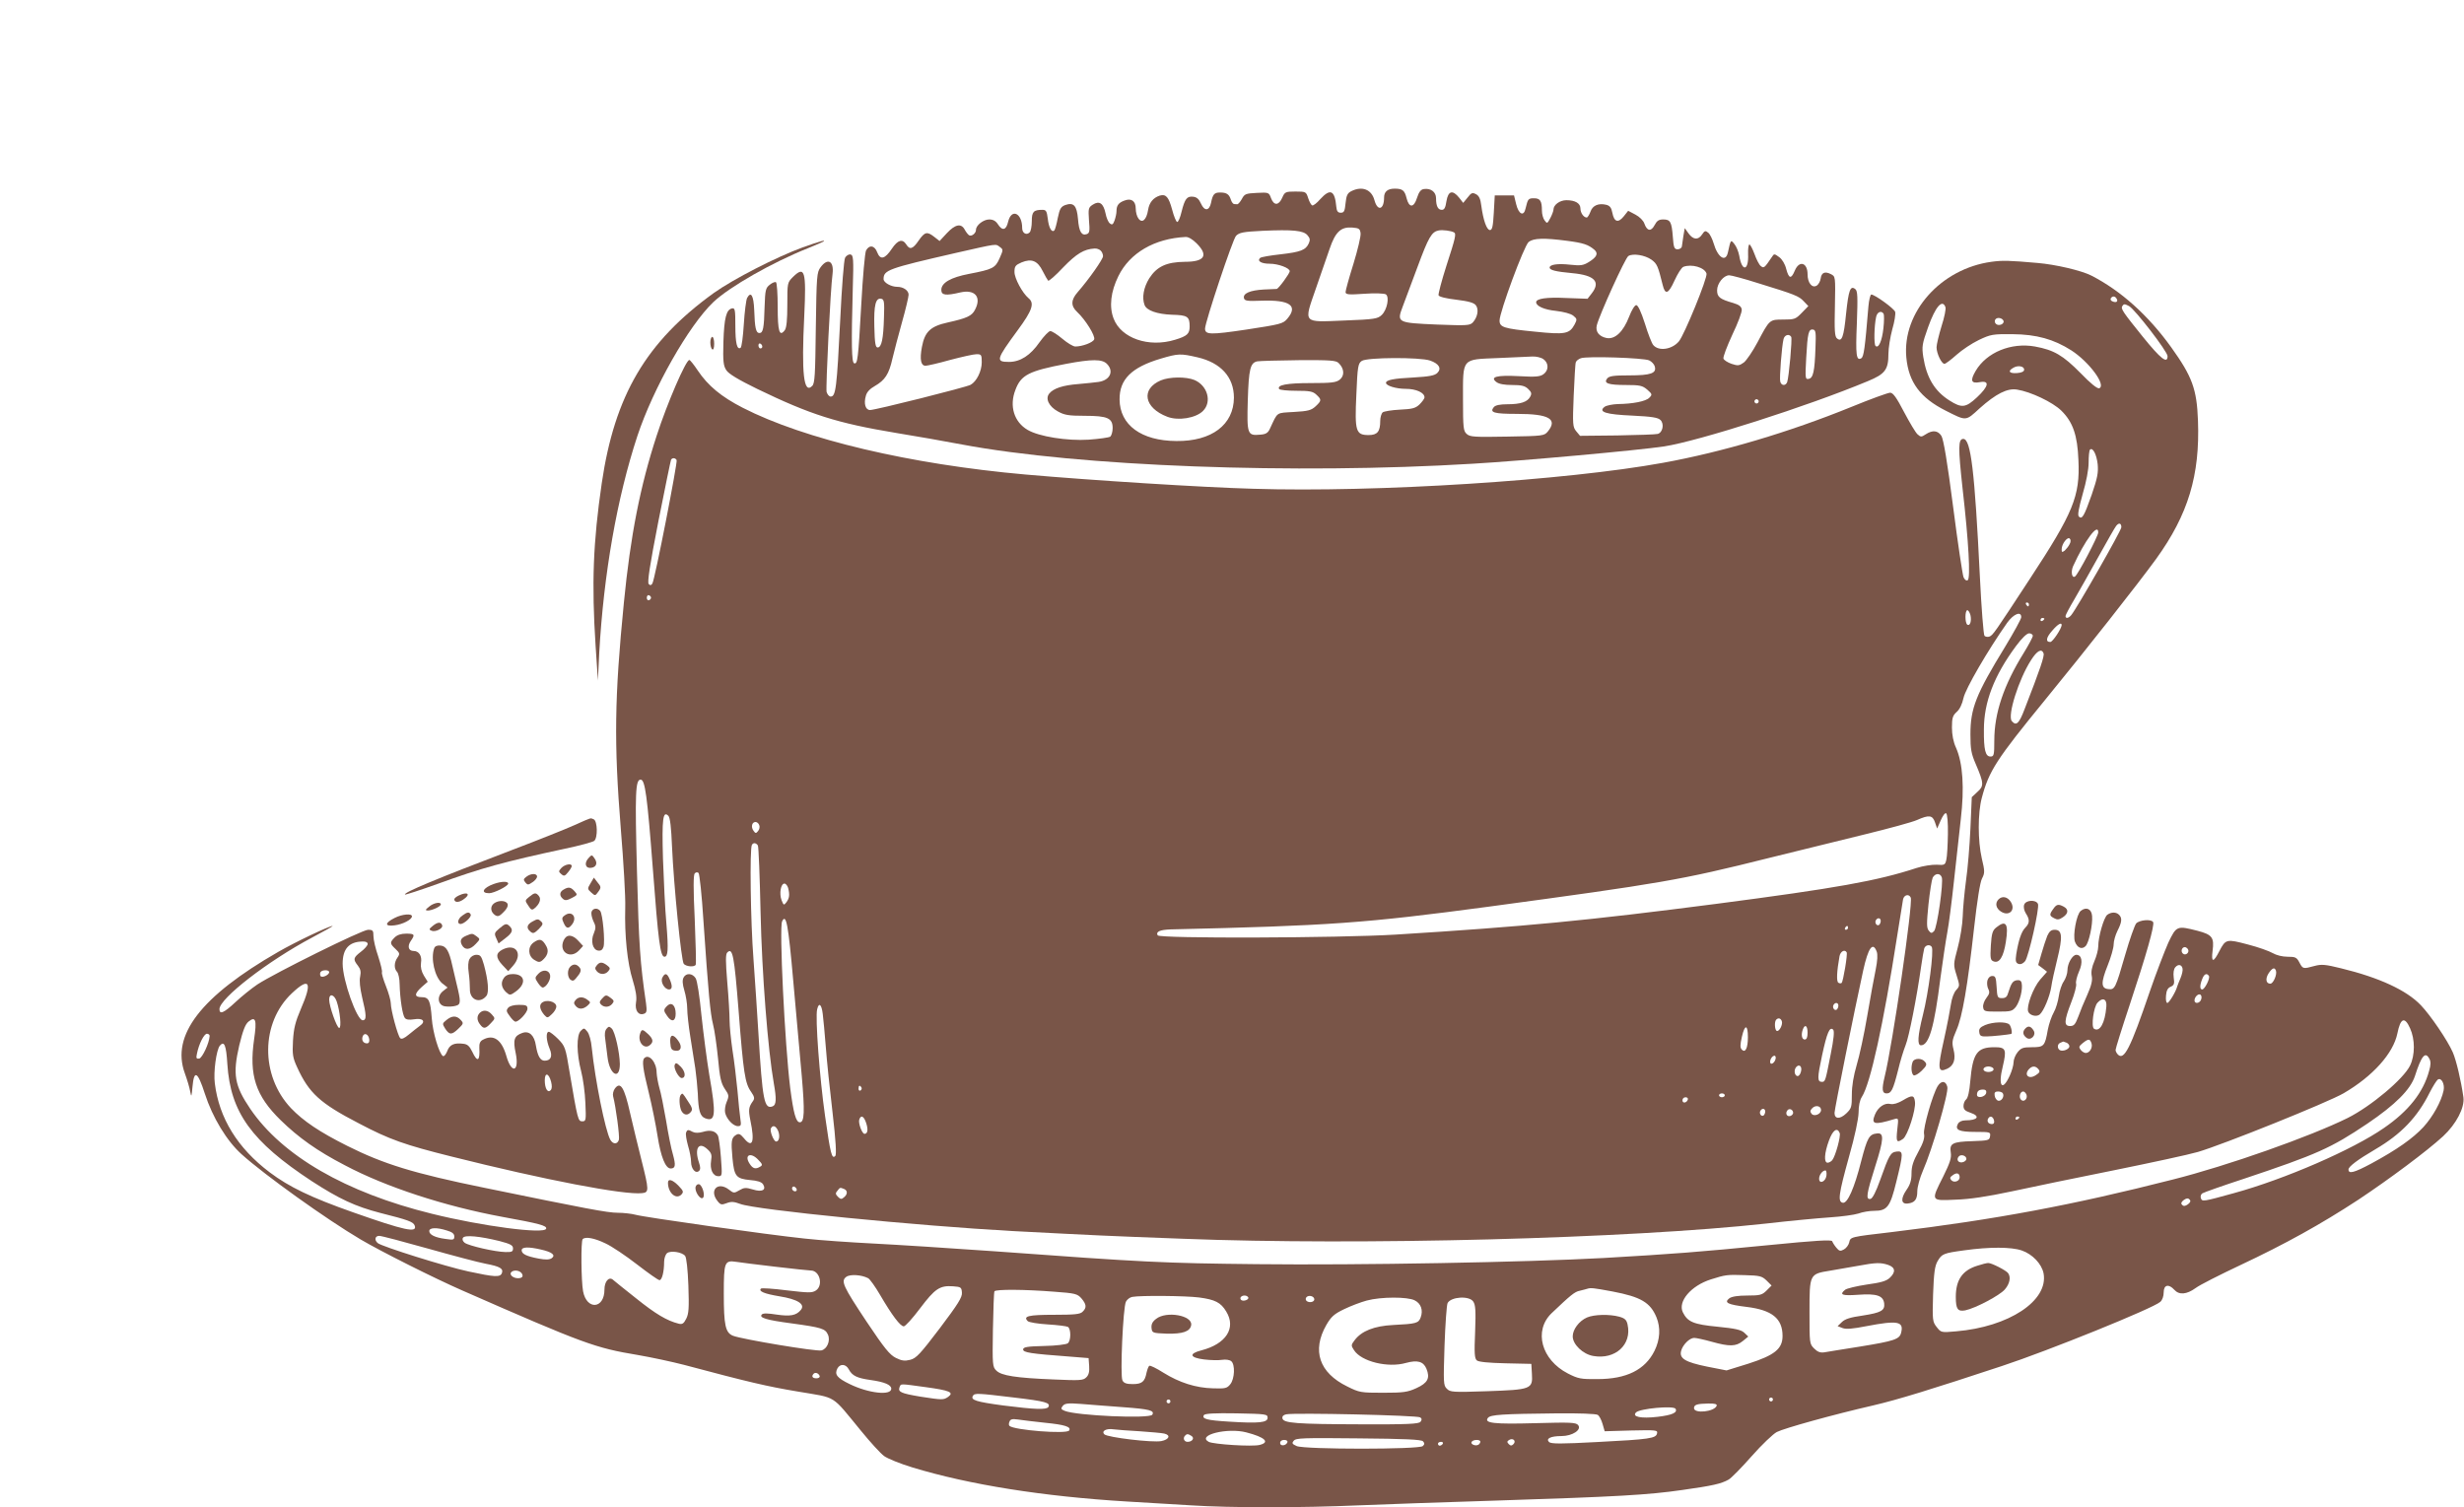<?xml version="1.0" standalone="no"?>
<!DOCTYPE svg PUBLIC "-//W3C//DTD SVG 20010904//EN"
 "http://www.w3.org/TR/2001/REC-SVG-20010904/DTD/svg10.dtd">
<svg version="1.0" xmlns="http://www.w3.org/2000/svg"
 width="1280pt" height="783pt" viewBox="0 0 1280 783"
 preserveAspectRatio="xMidYMid meet">
<g transform="translate(0,783) scale(0.1,-0.1)"
fill="#795548" stroke="none">
<path d="M7020 6837 c-20 -10 -26 -22 -30 -62 -4 -42 -8 -50 -25 -50 -15 0
-21 8 -23 30 -8 87 -31 98 -84 40 -17 -20 -36 -34 -41 -32 -5 1 -15 18 -21 37
-11 34 -12 35 -66 35 -52 0 -56 -2 -69 -32 -18 -41 -43 -42 -58 -3 -11 31 -13
31 -74 28 -57 -3 -64 -5 -78 -32 -9 -16 -20 -28 -24 -27 -4 0 -11 1 -16 1 -5
0 -13 10 -17 23 -9 28 -22 37 -56 37 -30 0 -38 -9 -47 -54 -9 -42 -34 -44 -52
-4 -10 23 -22 34 -40 36 -33 4 -44 -10 -61 -78 -7 -30 -17 -54 -23 -53 -5 1
-17 29 -26 64 -18 66 -32 82 -64 73 -34 -11 -55 -36 -61 -75 -8 -51 -31 -71
-50 -44 -8 10 -14 33 -14 51 0 40 -23 56 -59 42 -30 -11 -41 -25 -41 -55 0
-12 -5 -34 -10 -48 -8 -22 -13 -25 -25 -15 -8 6 -18 30 -22 52 -11 52 -32 67
-66 45 -23 -15 -24 -20 -20 -81 5 -56 3 -67 -11 -72 -27 -10 -41 12 -46 78 -6
70 -22 88 -66 73 -23 -9 -29 -19 -39 -67 -6 -32 -14 -61 -18 -65 -14 -13 -29
15 -34 61 -5 40 -9 46 -28 46 -46 0 -55 -10 -55 -59 0 -26 -5 -52 -11 -58 -17
-17 -39 -4 -39 22 0 79 -56 104 -73 33 -10 -44 -30 -49 -53 -13 -11 17 -25 25
-45 25 -30 0 -69 -30 -69 -54 0 -18 -23 -36 -36 -28 -6 4 -16 17 -23 30 -18
33 -49 27 -92 -19 l-38 -41 -27 21 c-38 30 -50 27 -82 -19 -30 -44 -46 -49
-64 -20 -20 31 -44 24 -75 -22 -36 -54 -60 -60 -76 -19 -13 36 -41 41 -58 10
-6 -12 -17 -135 -25 -283 -16 -285 -19 -309 -37 -303 -13 4 -15 99 -7 387 5
158 3 175 -12 178 -9 2 -22 -6 -28 -17 -6 -12 -17 -150 -25 -319 -18 -359 -23
-402 -50 -402 -8 0 -17 11 -21 24 -5 22 20 536 31 614 8 66 -25 84 -62 34 -20
-27 -21 -43 -25 -315 -3 -245 -5 -289 -19 -302 -44 -44 -56 64 -41 365 11 232
3 262 -59 201 -29 -29 -29 -31 -29 -143 0 -80 -4 -120 -13 -133 -28 -37 -37
-7 -37 120 0 68 -4 126 -9 129 -5 3 -20 -3 -32 -13 -22 -17 -24 -28 -27 -113
-3 -114 -8 -138 -27 -138 -18 0 -24 26 -27 119 -3 76 -17 100 -37 63 -5 -10
-13 -71 -17 -136 -4 -64 -11 -119 -17 -123 -18 -11 -27 23 -27 115 0 83 -2 93
-17 90 -30 -6 -41 -49 -45 -173 -3 -103 0 -125 15 -148 12 -19 62 -49 160 -97
277 -134 415 -178 722 -229 99 -16 253 -43 342 -60 607 -114 1727 -156 2653
-100 259 15 862 70 995 90 180 28 744 208 1058 339 90 37 107 60 107 142 0 29
9 86 20 127 12 40 18 81 15 91 -5 17 -106 90 -124 90 -5 0 -12 -28 -15 -62
-18 -219 -24 -261 -37 -269 -26 -15 -30 16 -23 181 5 140 4 168 -8 178 -26 21
-35 -5 -48 -128 -12 -121 -22 -149 -47 -128 -12 9 -14 41 -11 167 3 155 3 155
-21 167 -31 16 -49 8 -53 -23 -2 -14 -11 -31 -21 -37 -24 -14 -47 15 -47 59 0
61 -43 74 -66 20 -19 -46 -31 -44 -45 8 -6 25 -21 50 -36 61 -26 19 -27 19
-39 0 -38 -56 -41 -59 -57 -46 -9 7 -23 35 -33 63 -10 27 -22 49 -26 49 -5 0
-8 -23 -7 -50 4 -88 -32 -94 -46 -8 -4 21 -15 48 -25 60 -19 24 -19 25 -34
-44 -12 -53 -53 -25 -74 48 -7 23 -19 48 -28 55 -14 12 -19 11 -32 -9 -20 -30
-46 -28 -70 5 l-20 28 -7 -40 c-3 -22 -7 -47 -8 -55 -1 -8 -11 -15 -22 -15
-17 0 -21 8 -25 65 -6 78 -13 90 -50 90 -23 0 -33 -7 -45 -30 -18 -34 -39 -31
-53 9 -5 15 -25 35 -46 46 l-38 20 -23 -29 c-29 -36 -50 -29 -59 18 -5 27 -13
37 -31 42 -41 10 -72 -3 -83 -36 -6 -16 -15 -30 -19 -30 -16 0 -33 24 -33 47
0 27 -27 43 -73 43 -34 0 -67 -24 -67 -49 0 -6 -7 -26 -16 -43 -16 -30 -17
-31 -30 -13 -8 10 -14 33 -14 51 0 50 -9 64 -41 64 -30 0 -32 -3 -44 -53 -9
-43 -36 -31 -49 23 l-11 45 -50 0 -50 0 -5 -90 c-4 -71 -8 -90 -20 -90 -17 0
-35 52 -45 127 -4 35 -12 51 -27 59 -19 10 -25 8 -44 -17 l-23 -28 -21 27
c-34 42 -57 36 -66 -18 -5 -34 -11 -45 -24 -45 -20 0 -30 19 -30 60 0 33 -27
53 -63 48 -16 -2 -26 -15 -36 -46 -16 -52 -41 -53 -54 -2 -10 41 -21 50 -62
50 -37 0 -55 -16 -55 -46 0 -64 -34 -73 -50 -14 -15 56 -64 75 -120 47z m48
-219 c2 -15 -15 -86 -37 -158 -23 -73 -41 -139 -41 -147 0 -13 14 -15 98 -9
54 4 103 2 111 -3 20 -13 7 -80 -21 -107 -21 -20 -36 -23 -195 -29 -219 -9
-211 -18 -147 167 25 73 57 166 71 205 30 89 59 115 117 111 36 -3 41 -6 44
-30z m-276 -10 c13 -15 15 -24 7 -42 -16 -35 -42 -45 -146 -57 -54 -6 -102
-14 -107 -19 -17 -16 6 -30 50 -30 44 0 104 -22 104 -39 0 -11 -58 -91 -68
-92 -4 0 -34 -2 -68 -3 -70 -4 -107 -20 -102 -44 3 -15 16 -17 92 -14 147 5
191 -26 133 -94 -22 -26 -36 -29 -212 -56 -188 -28 -215 -27 -215 5 0 33 144
465 161 482 17 17 37 21 137 26 157 7 213 2 234 -23z m761 15 c13 -7 8 -28
-39 -173 -25 -78 -43 -147 -41 -154 3 -8 41 -17 93 -23 65 -8 91 -16 101 -29
16 -22 9 -60 -15 -88 -16 -17 -28 -18 -187 -12 -207 9 -210 10 -178 94 12 31
46 124 77 206 57 154 73 182 110 189 21 4 64 -2 79 -10z m-1337 -57 c63 -63
42 -96 -60 -96 -96 -1 -146 -24 -186 -86 -29 -47 -39 -100 -24 -139 11 -28 65
-47 142 -50 81 -2 92 -9 92 -61 0 -38 -13 -50 -76 -69 -137 -42 -280 8 -319
110 -24 62 -15 140 25 221 59 120 187 195 349 203 14 1 36 -12 57 -33z m1925
13 c85 -11 110 -20 141 -46 22 -19 14 -38 -28 -64 -29 -18 -43 -20 -98 -14
-63 7 -106 1 -106 -15 0 -13 31 -21 118 -29 117 -11 148 -45 100 -106 l-21
-27 -111 4 c-102 5 -156 -3 -156 -22 0 -20 42 -39 103 -45 41 -5 76 -14 90
-25 20 -16 20 -20 7 -45 -27 -50 -49 -54 -205 -38 -164 16 -185 23 -185 58 0
44 127 388 151 408 25 20 79 22 200 6z m-2947 -32 c18 -13 18 -15 -1 -58 -23
-52 -36 -58 -160 -82 -94 -18 -143 -46 -143 -83 0 -28 23 -31 99 -13 76 17
111 -24 76 -90 -16 -32 -42 -44 -141 -66 -91 -20 -120 -48 -135 -128 -12 -65
-5 -97 19 -97 9 0 67 13 127 30 61 16 122 30 138 30 25 0 27 -3 27 -42 0 -46
-27 -100 -58 -117 -24 -13 -494 -131 -522 -131 -24 0 -34 33 -22 74 5 20 22
37 47 51 52 30 73 61 91 142 9 37 31 123 50 190 19 67 34 131 34 142 0 22 -27
41 -59 41 -32 0 -71 22 -71 40 0 47 22 55 375 136 221 50 206 48 229 31z m524
-19 c7 -7 12 -19 12 -29 0 -15 -71 -117 -132 -187 -35 -40 -36 -71 -3 -102 44
-41 96 -125 89 -143 -6 -16 -61 -37 -98 -37 -11 0 -41 18 -67 40 -26 22 -54
40 -63 40 -8 0 -33 -26 -56 -58 -47 -68 -100 -102 -158 -102 -71 0 -68 11 45
165 76 103 88 140 56 166 -32 27 -73 103 -73 136 0 30 5 36 37 50 52 21 83 9
110 -46 12 -24 25 -46 28 -49 3 -4 39 27 78 69 69 71 108 95 163 98 11 1 25
-4 32 -11z m2861 -47 c29 -21 34 -33 58 -130 13 -55 30 -49 62 22 16 35 36 67
46 71 43 16 110 -3 120 -35 7 -20 -116 -321 -144 -353 -36 -42 -105 -52 -133
-18 -7 8 -27 58 -43 111 -20 62 -36 96 -45 96 -8 0 -24 -26 -37 -60 -30 -78
-73 -119 -117 -111 -39 8 -59 33 -51 66 13 53 148 351 164 360 24 15 86 5 120
-19z m554 -122 c192 -59 212 -67 237 -94 l24 -25 -34 -35 c-32 -33 -38 -35
-96 -35 -72 0 -71 1 -134 -118 -25 -47 -57 -94 -71 -105 -24 -17 -31 -18 -64
-7 -20 7 -39 19 -42 27 -3 8 18 63 46 124 29 60 51 119 49 131 -2 16 -14 25
-44 34 -70 20 -84 31 -84 66 0 36 34 78 63 78 10 0 78 -18 150 -41z m-4541
-179 c-3 -109 -12 -155 -33 -155 -11 0 -15 22 -17 108 -3 113 7 151 36 145 15
-3 17 -16 14 -98z m5193 20 c3 -5 3 -39 -1 -75 -7 -65 -25 -107 -41 -92 -9 9
-7 104 3 150 5 26 27 36 39 17z m-354 -177 c-4 -122 -12 -157 -35 -161 -18 -4
-19 2 -13 110 7 128 12 150 36 146 14 -3 15 -17 12 -95z m-126 57 c6 -10 -12
-210 -21 -235 -8 -21 -31 -19 -36 3 -5 18 8 183 17 220 5 22 29 30 40 12z
m-5345 -51 c0 -5 -4 -9 -10 -9 -5 0 -10 7 -10 16 0 8 5 12 10 9 6 -3 10 -10
10 -16z m2260 -55 c122 -28 190 -103 190 -210 -1 -140 -115 -227 -299 -225
-182 1 -294 83 -295 216 -1 104 62 167 214 212 91 27 103 27 190 7z m1798 -10
c28 -20 28 -58 0 -78 -18 -13 -42 -15 -128 -10 -116 6 -152 -4 -116 -31 13
-10 42 -15 81 -15 48 0 66 -4 83 -20 18 -17 20 -25 11 -41 -14 -27 -50 -39
-118 -39 -39 0 -63 -5 -71 -15 -23 -28 0 -35 121 -35 166 0 212 -27 160 -91
-19 -23 -23 -24 -211 -27 -171 -3 -194 -2 -211 14 -17 15 -19 32 -19 179 0
218 -9 207 181 215 79 4 160 7 179 8 20 1 46 -5 58 -14z m549 -6 c13 -6 26
-20 29 -31 11 -36 -20 -47 -132 -47 -80 0 -104 -3 -115 -16 -20 -25 5 -34 98
-34 72 0 85 -3 110 -24 26 -23 27 -26 11 -42 -18 -19 -86 -32 -164 -33 -27 -1
-58 -7 -68 -14 -36 -27 6 -40 144 -46 102 -5 133 -10 146 -23 20 -20 12 -64
-14 -72 -9 -3 -104 -6 -211 -8 l-193 -2 -20 24 c-18 22 -19 35 -13 184 4 89 8
167 11 174 2 7 14 17 26 21 30 12 327 2 355 -11z m-1138 -1 c46 -16 61 -41 38
-64 -14 -14 -41 -19 -125 -24 -103 -5 -142 -13 -142 -28 0 -15 53 -31 103 -31
54 0 97 -20 97 -44 0 -7 -12 -23 -26 -37 -21 -20 -38 -24 -102 -27 -42 -2 -83
-9 -89 -14 -7 -6 -13 -26 -13 -45 0 -55 -15 -73 -60 -73 -67 0 -73 19 -64 210
6 147 9 162 28 175 26 19 303 20 355 2z m-1679 -17 c38 -38 17 -85 -43 -94
-18 -3 -65 -7 -105 -11 -79 -6 -129 -22 -151 -49 -22 -26 -3 -67 44 -93 34
-19 55 -23 140 -23 119 0 145 -12 145 -64 0 -19 -6 -38 -12 -44 -7 -5 -58 -12
-113 -16 -111 -7 -258 16 -317 51 -70 41 -96 124 -63 208 29 77 69 98 264 135
133 25 186 25 211 0z m1204 4 c29 -28 32 -65 6 -86 -19 -15 -41 -18 -152 -18
-123 0 -176 -10 -163 -31 4 -5 43 -9 89 -9 69 0 86 -3 104 -20 28 -26 28 -31
-4 -61 -22 -20 -38 -25 -112 -29 -95 -6 -83 3 -125 -87 -10 -22 -21 -29 -51
-31 -66 -6 -69 2 -64 178 5 164 13 196 50 203 13 2 109 5 215 6 162 1 194 -1
207 -15z m2180 -205 c-3 -5 -10 -7 -15 -3 -5 3 -7 10 -3 15 3 5 10 7 15 3 5
-3 7 -10 3 -15z"/>
<path d="M6030 5854 c-105 -45 -87 -143 34 -189 57 -22 148 -7 185 30 48 47
24 132 -44 161 -44 18 -130 17 -175 -2z"/>
<path d="M4170 6545 c-137 -50 -361 -165 -462 -237 -352 -254 -515 -532 -582
-988 -45 -308 -53 -521 -32 -845 l12 -180 7 145 c23 408 92 803 198 1125 82
248 267 574 395 696 85 80 306 206 492 280 42 17 79 33 81 35 10 9 -19 1 -109
-31z"/>
<path d="M10345 6470 c-263 -36 -464 -262 -442 -497 12 -129 73 -210 204 -276
109 -55 103 -56 177 12 84 75 144 106 195 97 70 -11 184 -65 229 -109 60 -59
84 -127 89 -257 9 -187 -27 -274 -251 -615 -186 -284 -193 -295 -212 -302 -8
-3 -20 -1 -25 4 -5 5 -16 144 -24 309 -27 549 -47 714 -86 714 -27 0 -27 -45
-4 -256 32 -279 42 -468 27 -478 -7 -4 -16 2 -22 16 -5 13 -30 178 -54 366
-30 233 -50 351 -61 368 -18 28 -46 31 -81 8 -23 -15 -26 -15 -43 0 -10 9 -41
61 -70 116 -39 75 -57 100 -72 100 -11 0 -102 -33 -202 -74 -322 -131 -669
-234 -977 -290 -505 -92 -1488 -155 -2130 -135 -259 7 -843 44 -1183 74 -599
53 -1149 183 -1469 347 -111 57 -180 114 -233 193 -20 30 -40 55 -44 55 -18 0
-115 -224 -170 -394 -85 -260 -136 -519 -170 -866 -49 -496 -52 -729 -16
-1176 14 -170 25 -354 23 -409 -4 -144 11 -289 39 -377 16 -53 22 -88 17 -115
-7 -43 13 -70 42 -59 14 5 15 15 10 54 -31 212 -37 301 -47 682 -11 415 -8
480 19 480 23 0 34 -82 63 -458 29 -384 39 -462 61 -462 18 0 21 36 10 169 -7
75 -14 228 -18 341 -6 209 0 250 28 222 9 -9 15 -60 19 -160 9 -202 48 -593
61 -609 12 -14 54 -18 62 -5 3 5 0 111 -5 236 -8 162 -7 232 0 239 7 7 14 7
20 2 5 -6 17 -116 25 -245 26 -383 36 -485 50 -541 8 -30 19 -109 26 -177 9
-101 16 -129 35 -158 22 -32 23 -37 10 -68 -8 -18 -11 -44 -8 -57 8 -33 42
-69 66 -69 17 0 18 5 13 38 -3 20 -10 87 -15 147 -6 61 -17 155 -26 210 -8 55
-15 125 -15 155 0 30 -5 119 -12 198 -9 110 -9 145 0 154 28 28 36 -14 59
-304 25 -322 33 -376 65 -420 17 -25 19 -34 10 -47 -23 -32 -25 -45 -14 -101
24 -113 11 -148 -34 -92 -19 22 -26 25 -41 16 -24 -15 -26 -33 -18 -120 9 -95
19 -107 91 -114 39 -3 60 -10 68 -22 18 -30 -5 -42 -53 -27 -37 11 -46 10 -70
-4 -27 -16 -30 -16 -54 3 -58 45 -105 -3 -59 -60 15 -19 21 -20 47 -10 23 9
38 8 70 -4 80 -31 923 -114 1415 -141 442 -23 480 -25 885 -40 922 -36 2319 1
3030 79 121 14 270 28 330 32 61 4 127 13 149 20 21 8 58 14 81 14 69 0 84 20
116 151 37 149 37 161 2 157 -32 -4 -39 -16 -86 -148 -22 -62 -40 -96 -50 -98
-26 -5 -21 26 24 168 46 144 47 177 9 172 -40 -4 -50 -23 -81 -142 -36 -143
-72 -223 -96 -218 -27 5 -22 43 32 238 31 109 49 196 50 230 0 35 6 65 17 82
44 67 112 377 183 833 15 94 29 180 31 193 5 24 31 30 40 9 12 -32 -94 -762
-136 -932 -15 -63 -13 -85 10 -85 25 0 34 18 60 120 11 47 29 105 39 130 18
43 59 254 81 410 6 41 13 83 16 93 6 18 29 23 39 8 12 -20 -17 -240 -46 -354
-27 -108 -30 -157 -10 -157 42 0 69 94 101 348 12 89 28 197 36 239 8 42 23
160 34 262 11 102 27 249 36 326 19 161 11 290 -25 371 -14 30 -21 68 -21 105
0 50 4 62 25 81 15 13 28 40 35 72 10 48 127 249 227 391 33 46 73 62 73 29 0
-9 -38 -78 -84 -154 -152 -248 -180 -320 -180 -455 0 -77 4 -100 28 -155 42
-98 43 -113 8 -144 l-29 -27 -7 -162 c-4 -89 -14 -211 -23 -272 -8 -60 -16
-144 -17 -185 -1 -41 -13 -115 -26 -163 -23 -86 -23 -89 -6 -143 17 -55 17
-56 -2 -77 -12 -13 -23 -44 -27 -72 -4 -27 -20 -112 -37 -188 -34 -151 -31
-171 17 -149 35 16 46 50 33 101 -9 36 -7 48 15 99 31 69 58 227 92 532 16
142 31 237 41 256 15 29 15 38 -1 105 -21 92 -21 235 0 314 37 140 76 200 327
507 212 259 483 603 579 735 166 230 228 434 217 719 -6 163 -30 228 -139 380
-120 167 -263 295 -416 373 -52 26 -184 57 -278 65 -148 13 -182 14 -240 6z
m650 -191 c10 -15 -1 -23 -20 -15 -9 3 -13 10 -10 16 8 13 22 13 30 -1z m-889
-44 c4 -8 -5 -53 -20 -99 -14 -46 -26 -96 -26 -110 0 -32 26 -86 41 -86 6 0
34 21 63 47 28 25 80 60 116 77 61 29 72 31 175 30 124 -1 214 -26 305 -84 93
-60 183 -182 145 -197 -10 -3 -45 25 -97 79 -91 92 -138 120 -237 138 -123 22
-251 -30 -308 -127 -30 -51 -23 -67 23 -58 51 9 45 -22 -16 -79 -58 -54 -79
-57 -142 -17 -78 49 -120 119 -137 227 -8 54 -6 67 25 154 38 107 74 148 90
105z m954 5 c30 -16 200 -236 200 -260 0 -42 -35 -15 -128 100 -104 129 -116
146 -107 160 8 12 12 12 35 0z m-652 -77 c5 -17 -26 -29 -40 -15 -6 6 -7 15
-3 22 9 14 37 9 43 -7z m107 -253 c0 -10 -12 -16 -37 -18 -40 -3 -50 10 -20
27 24 15 57 9 57 -9z m382 -491 c4 -45 -1 -71 -31 -159 -40 -113 -50 -130 -67
-113 -7 7 -1 41 20 116 19 65 31 128 31 164 0 33 3 63 7 67 14 14 34 -23 40
-75z m-7382 21 c6 -10 -113 -620 -126 -641 -6 -10 -11 -11 -19 -3 -8 8 5 95
50 325 34 172 64 317 66 321 7 11 22 10 29 -2z m7505 -349 c0 -17 -230 -419
-260 -456 -14 -17 -30 -20 -30 -5 0 5 20 43 45 85 24 41 81 142 126 223 45 81
86 153 92 160 14 18 27 15 27 -7z m-120 -27 c0 -18 -106 -221 -121 -229 -16
-10 -22 25 -10 53 61 134 131 229 131 176z m-149 -61 c-5 -11 -17 -25 -25 -33
-14 -10 -16 -10 -16 7 0 27 30 67 42 55 6 -6 6 -17 -1 -29z m-7369 -278 c0 -5
-5 -11 -11 -13 -6 -2 -11 4 -11 13 0 9 5 15 11 13 6 -2 11 -8 11 -13z m7158
-35 c0 -5 -2 -10 -4 -10 -3 0 -8 5 -11 10 -3 6 -1 10 4 10 6 0 11 -4 11 -10z
m-304 -55 c7 -30 -2 -59 -16 -50 -13 8 -13 75 0 75 5 0 12 -11 16 -25z m384
-19 c0 -3 -4 -8 -10 -11 -5 -3 -10 -1 -10 4 0 6 5 11 10 11 6 0 10 -2 10 -4z
m90 -33 c-1 -19 -47 -88 -59 -88 -26 0 -22 23 10 59 29 34 49 45 49 29z m-150
-56 c0 -7 -21 -46 -46 -87 -105 -169 -154 -314 -154 -457 0 -76 -2 -83 -20
-83 -26 0 -35 34 -34 140 0 143 53 280 166 433 31 42 57 67 69 67 10 0 19 -6
19 -13z m56 -91 c5 -14 -17 -80 -98 -288 -29 -77 -44 -91 -67 -64 -24 28 36
218 100 317 31 49 55 62 65 35z m-497 -939 c-1 -56 -4 -115 -8 -132 -6 -28 -9
-30 -50 -27 -24 1 -71 -6 -105 -17 -204 -67 -418 -105 -1038 -186 -672 -87
-992 -118 -1668 -160 -298 -18 -1225 -21 -1236 -4 -11 19 11 29 67 31 826 19
1009 32 1652 118 896 121 997 138 1452 252 154 38 381 94 504 124 123 30 244
63 269 74 63 28 81 26 94 -12 l11 -32 19 43 c10 23 22 40 28 36 6 -4 10 -49 9
-108z m-6175 47 c4 -9 1 -23 -6 -31 -10 -13 -14 -13 -24 2 -14 19 -8 45 11 45
7 0 16 -7 19 -16z m-7 -106 c4 -7 10 -164 14 -348 7 -318 38 -714 69 -889 14
-78 13 -111 -6 -118 -44 -17 -53 29 -74 377 -6 102 -18 277 -26 390 -15 194
-20 572 -8 591 7 13 22 11 31 -3z m6150 -165 c10 -25 -24 -264 -40 -280 -12
-12 -16 -12 -27 2 -12 14 -12 37 -2 137 7 66 17 128 22 139 13 23 38 25 47 2z
m-5993 -55 c9 -35 7 -53 -8 -74 -14 -18 -15 -18 -26 10 -13 34 -4 86 15 86 7
0 15 -10 19 -22z m27 -486 c15 -169 35 -390 44 -491 16 -186 14 -241 -10 -241
-20 0 -33 46 -50 178 -28 226 -58 835 -42 866 21 43 32 -15 58 -312z m5649
314 c0 -8 -4 -17 -9 -21 -12 -7 -24 12 -16 25 9 15 25 12 25 -4z m-170 -36 c0
-5 -5 -10 -11 -10 -5 0 -7 5 -4 10 3 6 8 10 11 10 2 0 4 -4 4 -10z m149 -123
c6 -15 4 -48 -5 -93 -8 -38 -28 -146 -44 -241 -16 -95 -41 -210 -55 -256 -16
-55 -25 -107 -25 -153 0 -65 -2 -72 -29 -98 -33 -31 -61 -30 -61 3 0 19 103
530 149 740 26 118 50 151 70 98z m-156 -4 c6 -9 -18 -151 -26 -159 -3 -3 -11
-3 -17 1 -11 7 -8 60 6 138 5 25 27 37 37 20z m-43 -277 c0 -8 -4 -17 -9 -21
-12 -7 -24 12 -16 25 9 15 25 12 25 -4z m-5276 -43 c3 -27 11 -104 16 -173 5
-69 21 -222 35 -340 17 -146 21 -218 14 -225 -18 -18 -25 11 -53 208 -28 195
-52 513 -41 554 9 38 23 26 29 -24z m4982 -37 c7 -18 -14 -58 -27 -51 -10 7
-12 48 -2 58 11 11 23 8 29 -7z m-176 -84 c0 -56 -13 -83 -31 -65 -10 10 -10
24 0 68 15 65 31 64 31 -3z m310 23 c0 -24 -5 -35 -15 -35 -15 0 -20 26 -9 54
11 28 24 17 24 -19z m120 -112 c-27 -138 -28 -143 -45 -143 -25 0 -25 19 0
136 26 121 40 153 58 135 7 -7 3 -49 -13 -128z m-290 -34 c-6 -11 -15 -17 -21
-14 -5 4 -5 14 1 26 6 11 15 17 21 14 5 -4 5 -14 -1 -26z m135 -58 c-3 -12
-11 -21 -16 -21 -16 0 -22 29 -9 46 17 20 34 3 25 -25z m-4880 -80 c3 -5 1
-12 -5 -16 -5 -3 -10 1 -10 9 0 18 6 21 15 7z m4485 -41 c0 -5 -7 -10 -15 -10
-8 0 -15 5 -15 10 0 6 7 10 15 10 8 0 15 -4 15 -10z m-192 -22 c-6 -18 -28
-21 -28 -4 0 9 7 16 16 16 9 0 14 -5 12 -12z m692 -54 c0 -22 -36 -36 -49 -20
-9 11 -8 18 4 30 17 17 45 11 45 -10z m-290 -8 c0 -8 -4 -17 -9 -21 -12 -7
-24 12 -16 25 9 15 25 12 25 -4z m145 -7 c0 -7 -8 -15 -17 -17 -18 -3 -25 18
-11 32 10 10 28 1 28 -15z m-4815 -54 c11 -34 7 -55 -9 -55 -13 0 -34 58 -27
75 9 25 24 17 36 -20z m-458 -39 c11 -26 6 -56 -10 -56 -13 0 -35 57 -27 69
10 18 25 13 37 -13z m5515 -12 c6 -17 -22 -120 -39 -141 -6 -7 -17 -13 -24
-13 -20 0 -17 50 7 115 20 55 43 71 56 39z m-5617 -140 c21 -21 22 -27 10 -34
-24 -15 -39 -12 -56 15 -30 46 7 62 46 19z m5548 -81 c-4 -32 -38 -46 -38 -16
0 20 18 43 33 43 4 0 7 -12 5 -27z m-5351 -79 c-9 -9 -28 6 -21 18 4 6 10 6
17 -1 6 -6 8 -13 4 -17z m247 10 c20 -8 20 -28 0 -44 -12 -11 -18 -10 -31 3
-13 13 -14 19 -3 31 14 18 13 18 34 10z"/>
<path d="M3690 6051 c0 -17 5 -33 10 -36 6 -4 10 8 10 29 0 20 -4 36 -10 36
-5 0 -10 -13 -10 -29z"/>
<path d="M2985 3544 c-44 -20 -192 -79 -329 -131 -384 -146 -562 -220 -552
-230 2 -2 79 23 171 56 225 82 347 115 659 182 77 16 146 35 153 41 19 16 17
104 -3 112 -19 7 -5 12 -99 -30z"/>
<path d="M3056 3371 c-23 -26 -14 -54 16 -49 27 4 34 26 15 51 -12 18 -14 17
-31 -2z"/>
<path d="M2916 3321 c-15 -17 -15 -19 0 -32 14 -12 19 -10 35 10 11 13 19 27
19 32 0 16 -36 9 -54 -10z"/>
<path d="M2735 3276 c-16 -12 -17 -16 -6 -30 12 -14 15 -14 37 1 13 8 24 22
24 29 0 18 -31 18 -55 0z"/>
<path d="M3068 3242 c-17 -28 -17 -30 3 -48 20 -18 21 -18 35 1 18 24 18 28
-4 54 l-17 22 -17 -29z"/>
<path d="M2565 3238 c-56 -20 -70 -48 -24 -48 25 0 99 37 99 50 0 13 -36 12
-75 -2z"/>
<path d="M2928 3209 c-22 -12 -23 -32 -4 -48 11 -10 21 -9 46 4 31 16 31 17
14 36 -19 21 -31 23 -56 8z"/>
<path d="M2383 3178 c-13 -6 -23 -15 -23 -19 0 -17 21 -19 45 -3 43 28 26 45
-22 22z"/>
<path d="M2749 3171 c-22 -18 -23 -19 -5 -45 14 -23 20 -25 32 -15 27 22 37
49 23 65 -15 18 -22 18 -50 -5z"/>
<path d="M10382 3158 c-19 -19 -14 -46 12 -63 43 -28 79 8 51 51 -17 26 -44
31 -63 12z"/>
<path d="M2566 3137 c-21 -16 -18 -45 6 -61 14 -9 23 -6 44 16 17 16 24 32 21
42 -8 19 -47 21 -71 3z"/>
<path d="M10515 3130 c-4 -12 0 -31 9 -45 21 -32 20 -51 -3 -74 -20 -20 -35
-64 -47 -138 -5 -35 -3 -44 11 -50 12 -4 24 1 35 14 19 25 75 274 67 297 -10
24 -64 21 -72 -4z"/>
<path d="M2229 3120 c-20 -16 -21 -19 -7 -20 22 0 68 21 68 32 0 15 -38 8 -61
-12z"/>
<path d="M10666 3108 c-21 -29 -20 -35 5 -48 16 -9 26 -8 45 5 29 19 31 41 5
55 -28 15 -38 13 -55 -12z"/>
<path d="M3073 3094 c-3 -9 1 -30 9 -48 14 -27 14 -37 3 -64 -18 -40 -6 -86
22 -90 15 -2 23 4 28 19 9 28 -4 170 -17 187 -14 17 -37 15 -45 -4z"/>
<path d="M10809 3098 c-22 -17 -42 -128 -30 -160 12 -32 36 -42 55 -23 18 18
38 113 34 157 -3 37 -31 49 -59 26z"/>
<path d="M2402 3074 c-24 -16 -30 -44 -9 -44 19 1 59 38 52 50 -8 14 -17 13
-43 -6z"/>
<path d="M2934 3075 c-16 -11 -16 -17 -6 -39 14 -32 26 -33 46 -5 25 37 -5 70
-40 44z"/>
<path d="M10947 3078 c-18 -14 -47 -114 -47 -164 0 -17 -9 -52 -20 -77 -13
-30 -18 -55 -14 -76 5 -23 -1 -49 -23 -99 -17 -37 -38 -88 -47 -114 -15 -39
-22 -48 -42 -48 -33 0 -32 26 6 124 17 43 28 86 25 96 -3 9 4 38 15 63 22 49
15 87 -14 87 -20 0 -46 -45 -46 -80 0 -17 -9 -43 -19 -58 -11 -15 -22 -49 -26
-77 -4 -27 -15 -65 -26 -84 -11 -19 -25 -59 -31 -90 -15 -86 -20 -91 -83 -91
-46 0 -56 -4 -74 -26 -12 -15 -21 -38 -21 -53 0 -14 -9 -45 -19 -67 -39 -87
-63 -58 -37 46 21 89 16 100 -43 100 -91 0 -113 -31 -126 -178 -4 -50 -12 -86
-21 -93 -8 -6 -14 -22 -14 -34 0 -18 8 -26 35 -35 54 -18 40 -40 -25 -40 -18
0 -33 -7 -39 -18 -17 -32 6 -42 92 -42 76 0 78 -1 75 -22 -3 -22 -8 -23 -92
-26 -104 -3 -120 -12 -112 -60 4 -27 -4 -52 -39 -123 -65 -129 -67 -127 63
-121 73 2 165 16 292 43 102 22 342 72 533 110 192 39 387 81 435 95 127 37
677 258 757 305 151 88 258 207 279 311 16 80 38 89 66 26 26 -57 26 -139 0
-193 -34 -70 -203 -212 -325 -273 -192 -95 -623 -248 -910 -320 -518 -132
-918 -207 -1455 -272 -222 -26 -217 -25 -224 -55 -3 -13 -16 -30 -28 -36 -18
-10 -24 -8 -39 10 -10 12 -19 27 -21 33 -3 9 -86 4 -329 -20 -366 -36 -496
-46 -859 -67 -400 -22 -1269 -38 -1800 -32 -487 5 -587 10 -1365 67 -225 16
-507 34 -625 40 -118 6 -280 17 -360 26 -192 20 -836 111 -880 124 -19 5 -60
10 -91 10 -53 0 -163 21 -694 130 -367 75 -522 123 -710 217 -144 72 -229 129
-294 197 -159 169 -157 443 5 596 92 87 108 59 47 -81 -29 -68 -37 -100 -41
-165 -4 -73 -1 -89 22 -139 61 -133 118 -186 319 -290 161 -85 239 -112 483
-173 482 -121 898 -201 990 -190 36 4 36 14 -4 173 -17 66 -43 176 -59 244
-30 134 -50 165 -79 126 -8 -11 -12 -29 -9 -40 14 -53 35 -209 30 -226 -8 -25
-31 -24 -45 1 -26 49 -78 306 -96 478 -3 35 -13 71 -23 83 -16 20 -18 20 -34
4 -23 -23 -22 -119 2 -210 10 -38 20 -113 22 -165 4 -90 3 -95 -16 -95 -22 0
-24 6 -66 255 -21 130 -24 136 -60 173 -20 20 -42 37 -48 37 -16 0 -14 -44 4
-87 17 -40 7 -63 -26 -63 -22 0 -36 24 -45 78 -8 54 -35 79 -71 66 -42 -15
-49 -35 -34 -105 20 -98 -22 -110 -49 -13 -24 83 -66 113 -121 83 -15 -7 -20
-20 -19 -42 4 -70 -10 -78 -37 -20 -14 29 -25 39 -47 41 -47 6 -71 -5 -83 -39
-7 -17 -16 -28 -22 -25 -20 13 -53 123 -58 196 -7 93 -15 110 -53 110 -39 0
-38 18 1 53 l31 27 -20 32 c-13 22 -18 44 -15 66 6 36 -10 62 -39 62 -26 0
-33 25 -14 52 23 33 20 38 -24 38 -27 0 -47 -7 -60 -20 -26 -26 -25 -32 5 -60
22 -21 23 -25 10 -44 -18 -25 -19 -58 -2 -75 6 -6 13 -35 13 -64 2 -77 15
-160 27 -175 7 -9 22 -11 48 -7 46 8 63 -11 30 -34 -12 -9 -38 -29 -57 -45
-24 -20 -38 -26 -45 -19 -13 13 -49 147 -49 182 0 13 -11 53 -25 88 -14 35
-23 67 -21 72 3 5 -6 41 -19 82 -14 40 -25 87 -25 106 0 29 -3 33 -28 33 -31
0 -485 -225 -575 -284 -31 -21 -82 -62 -114 -92 -60 -56 -83 -66 -83 -36 1 56
252 250 480 371 63 33 112 61 108 61 -18 0 -193 -83 -283 -135 -402 -231 -557
-433 -485 -630 12 -33 25 -76 28 -95 6 -32 7 -29 12 25 8 90 27 79 64 -36 40
-124 114 -246 191 -315 121 -109 441 -338 619 -443 107 -63 382 -201 526 -264
638 -280 692 -299 914 -336 70 -12 177 -35 239 -51 338 -90 431 -112 593 -139
205 -35 169 -12 327 -204 48 -59 102 -118 120 -131 18 -13 84 -40 147 -59 296
-90 681 -151 1115 -177 99 -6 250 -15 335 -20 199 -13 573 -13 865 0 127 5
451 17 720 25 623 20 786 29 965 55 156 22 201 32 240 54 14 8 68 63 120 122
52 59 111 115 130 125 39 20 295 91 500 138 129 30 304 84 670 205 240 79 786
300 822 333 11 9 18 30 18 50 0 39 26 45 55 13 25 -28 64 -25 111 9 21 16 126
69 232 119 232 109 418 212 612 339 164 109 357 253 441 330 69 64 113 149
106 203 -13 90 -37 191 -55 233 -27 62 -116 193 -166 245 -74 78 -217 144
-415 192 -81 20 -101 22 -138 12 -59 -16 -60 -16 -78 18 -14 27 -21 30 -62 30
-27 0 -58 8 -77 19 -17 10 -75 31 -130 45 -110 29 -114 28 -147 -35 -31 -61
-43 -60 -35 2 9 69 -2 84 -79 104 -106 27 -109 26 -151 -62 -19 -43 -63 -157
-96 -253 -102 -299 -134 -360 -166 -328 -7 7 -12 18 -12 24 0 7 33 113 74 236
86 259 130 414 121 428 -10 17 -71 11 -88 -7 -8 -10 -34 -83 -57 -163 -51
-177 -54 -182 -88 -178 -38 4 -39 33 -3 123 17 42 31 91 31 109 0 17 9 49 20
71 23 45 25 66 8 83 -15 15 -40 15 -61 0z m-9037 -152 c0 -7 -16 -26 -35 -40
-40 -31 -42 -39 -16 -72 14 -18 17 -32 12 -57 -5 -21 -1 -59 10 -107 23 -94
24 -120 3 -120 -30 0 -104 207 -104 294 0 77 33 114 103 115 17 1 27 -4 27
-13z m9456 -27 c10 -17 -13 -36 -27 -22 -12 12 -4 33 11 33 5 0 12 -5 16 -11z
m-28 -101 c2 -9 -3 -31 -11 -50 -8 -18 -15 -37 -17 -43 -7 -27 -42 -85 -51
-85 -6 0 -9 16 -7 38 2 26 9 40 24 46 18 8 21 16 16 48 -3 23 0 44 8 53 15 18
34 15 38 -7z m485 -10 c7 -21 -14 -68 -29 -68 -23 0 -27 26 -9 54 19 28 31 33
38 14z m-10113 -8 c0 -15 -38 -32 -45 -20 -3 5 -3 15 0 20 8 13 45 13 45 0z
m9765 -20 c7 -12 -22 -70 -35 -70 -13 0 -13 22 0 54 10 27 24 33 35 16z m-41
-123 c-7 -20 -34 -23 -34 -4 0 19 22 39 32 29 5 -5 6 -16 2 -25z m-9685 -9
c17 -49 26 -138 13 -138 -12 0 -52 113 -52 147 0 34 26 28 39 -9z m9193 -28
c-7 -85 -34 -133 -64 -114 -16 10 -2 113 18 135 27 30 50 20 46 -21z m-9622
-169 c-27 -187 8 -293 138 -420 92 -90 190 -160 333 -234 215 -114 520 -213
817 -268 193 -35 235 -46 229 -62 -10 -29 -332 13 -594 78 -447 110 -777 301
-943 545 -82 121 -92 179 -57 330 19 77 31 109 48 123 37 30 44 9 29 -92z
m-231 17 c-2 -37 -38 -113 -54 -117 -15 -2 -17 2 -12 25 10 51 37 104 52 104
8 0 15 -6 14 -12z m829 -16 c2 -14 -2 -22 -12 -22 -19 0 -29 17 -22 36 8 22
30 12 34 -14z m8947 -22 c7 -23 -10 -50 -30 -50 -7 0 -19 7 -26 16 -11 14 -10
19 10 35 30 24 38 24 46 -1z m-131 4 c9 -3 16 -12 16 -19 0 -16 -35 -29 -50
-20 -14 9 -13 32 3 38 6 3 13 6 14 6 1 1 8 -2 17 -5z m-9553 -111 c16 -251
125 -403 439 -609 142 -92 225 -131 356 -165 143 -36 171 -46 178 -65 16 -41
-52 -26 -319 68 -219 77 -333 132 -434 208 -167 126 -263 282 -285 462 -8 59
8 174 26 196 23 27 33 3 39 -95z m11439 27 c8 -14 8 -32 -1 -62 -30 -112 -106
-209 -234 -297 -162 -113 -517 -267 -780 -339 -163 -45 -165 -45 -172 -26 -3
9 0 20 8 25 8 5 104 39 214 75 383 128 454 160 643 287 145 98 224 177 247
247 34 106 54 130 75 90z m-2265 -50 c8 -13 -20 -24 -41 -16 -20 8 -9 26 16
26 10 0 22 -5 25 -10z m234 -4 c10 -12 7 -18 -13 -31 -37 -25 -65 2 -34 33 16
16 33 15 47 -2z m-7726 -66 c5 -21 5 -36 -3 -44 -15 -15 -30 10 -30 52 0 43
21 38 33 -8z m9831 -45 c-12 -57 -55 -135 -105 -190 -55 -59 -137 -117 -270
-189 -90 -48 -119 -56 -119 -31 0 15 48 51 140 105 133 78 218 166 282 295 17
33 36 63 42 67 18 12 37 -23 30 -57z m-2376 -12 c-4 -22 -48 -31 -48 -10 0 19
10 27 32 27 13 0 18 -6 16 -17z m86 -2 c10 -16 -6 -42 -23 -39 -9 2 -17 13
-19 26 -3 16 2 22 17 22 11 0 22 -4 25 -9z m123 -7 c8 -21 -13 -42 -28 -27
-13 13 -5 43 11 43 6 0 13 -7 17 -16z m-170 -129 c7 -20 -2 -29 -21 -22 -9 4
-13 13 -10 22 8 19 23 19 31 0z m133 11 c0 -3 -4 -8 -10 -11 -5 -3 -10 -1 -10
4 0 6 5 11 10 11 6 0 10 -2 10 -4z m-275 -216 c0 -8 -10 -16 -22 -18 -22 -3
-32 16 -16 32 12 11 38 2 38 -14z m-35 -96 c0 -20 -29 -30 -43 -15 -9 10 -8
16 7 26 21 16 36 11 36 -11z m1186 -140 c-14 -10 -23 -11 -30 -3 -8 7 -5 15 8
25 14 10 23 11 30 3 8 -7 5 -15 -8 -25z m-9045 -136 c28 -8 39 -17 39 -31 0
-18 -5 -19 -45 -13 -55 7 -85 22 -85 41 0 18 38 20 91 3z m-98 -94 c128 -36
263 -72 301 -79 74 -14 92 -25 83 -49 -9 -22 -38 -20 -173 9 -118 25 -448 129
-471 147 -20 16 -15 38 7 38 12 0 125 -30 253 -66z m372 39 c57 -15 70 -22 70
-38 0 -17 -6 -20 -40 -19 -53 1 -189 32 -211 48 -10 8 -14 18 -9 26 10 16 88
8 190 -17z m550 -12 c33 -15 107 -65 165 -110 57 -44 109 -81 116 -81 13 0 24
44 24 95 0 18 7 38 15 45 18 15 78 6 94 -14 7 -8 14 -72 17 -154 4 -118 2
-146 -11 -172 -13 -26 -21 -31 -40 -26 -60 15 -119 50 -220 131 -60 48 -116
92 -122 98 -21 16 -43 -11 -43 -52 0 -101 -92 -108 -111 -9 -10 52 -12 262 -2
271 14 14 60 6 118 -22z m-335 -32 c58 -13 78 -29 56 -45 -12 -8 -31 -9 -68
-2 -63 12 -88 24 -88 43 0 18 35 19 100 4z m7693 -5 c55 -19 103 -69 113 -119
26 -142 -180 -278 -455 -301 -77 -7 -78 -6 -100 22 -22 28 -23 35 -19 170 4
113 9 147 23 172 23 39 30 42 140 57 129 18 243 18 298 -1z m-6478 -84 c94
-11 178 -20 187 -20 47 0 66 -78 26 -104 -20 -13 -39 -12 -151 1 -70 9 -131
13 -134 9 -14 -14 18 -27 96 -40 94 -15 136 -41 111 -71 -24 -29 -55 -34 -125
-24 -45 7 -70 8 -77 1 -17 -17 21 -29 157 -47 153 -21 172 -27 186 -58 14 -31
-4 -75 -34 -82 -25 -7 -413 58 -459 76 -40 16 -48 55 -48 220 0 164 4 173 65
164 17 -3 107 -14 200 -25z m5784 9 c37 -13 40 -37 8 -67 -18 -17 -47 -25
-120 -35 -53 -8 -103 -20 -112 -27 -32 -26 -16 -32 68 -26 95 7 130 -4 135
-45 4 -37 -16 -48 -112 -63 -64 -9 -92 -18 -108 -34 l-22 -21 26 -10 c18 -7
53 -4 124 10 162 31 195 25 180 -34 -8 -34 -35 -43 -213 -72 -87 -14 -171 -27
-186 -30 -21 -3 -35 2 -53 20 -24 24 -24 27 -24 190 0 196 0 197 106 214 38 7
103 18 144 25 96 18 120 18 159 5z m-7100 -42 c12 -16 5 -27 -18 -27 -24 0
-44 16 -37 29 10 15 41 14 55 -2z m1801 -27 c9 -5 37 -44 62 -87 62 -106 105
-163 123 -163 8 0 46 42 85 94 77 102 102 119 171 114 41 -3 44 -5 46 -33 2
-24 -20 -59 -115 -185 -102 -134 -122 -156 -154 -164 -28 -7 -44 -5 -74 10
-32 16 -59 49 -152 188 -123 185 -135 211 -106 233 20 15 80 11 114 -7z m4667
-12 l26 -26 -26 -26 c-23 -23 -34 -26 -100 -26 -48 0 -80 -5 -93 -14 -30 -23
-9 -33 89 -45 132 -16 187 -60 187 -151 0 -67 -41 -100 -178 -144 l-113 -35
-102 20 c-112 23 -144 42 -134 81 8 32 44 68 68 68 10 0 52 -9 91 -20 93 -26
126 -25 162 4 l28 23 -21 20 c-16 15 -47 22 -138 31 -126 12 -156 25 -181 75
-27 56 42 138 146 171 76 24 83 25 175 22 79 -2 90 -5 114 -28z m-800 -57
c147 -28 196 -57 228 -134 22 -54 19 -115 -10 -174 -49 -99 -146 -147 -296
-147 -87 -1 -101 2 -154 29 -138 71 -179 222 -85 313 99 94 120 112 147 117
15 4 33 8 38 10 19 6 30 5 132 -14z m-2902 -1 c111 -8 122 -11 143 -35 26 -31
28 -48 6 -69 -12 -13 -41 -16 -149 -16 -132 0 -162 -7 -136 -33 6 -6 53 -14
104 -17 50 -3 98 -9 105 -13 16 -11 16 -72 -1 -85 -7 -6 -62 -13 -123 -14 -89
-2 -109 -6 -109 -18 0 -16 38 -22 240 -37 l100 -8 3 -41 c2 -29 -2 -47 -15
-59 -16 -16 -32 -17 -168 -11 -199 8 -273 20 -299 46 -20 19 -21 29 -18 212 2
105 5 195 8 200 7 11 159 10 309 -2z m754 -30 c83 -11 113 -26 141 -73 53 -86
-1 -169 -130 -202 -66 -17 -59 -38 15 -47 33 -4 75 -5 93 -2 19 3 40 0 48 -7
21 -17 18 -92 -5 -120 -17 -21 -26 -23 -89 -21 -90 2 -176 30 -258 81 -36 23
-69 39 -73 36 -5 -2 -11 -19 -15 -36 -9 -47 -24 -59 -72 -59 -32 0 -46 5 -53
19 -13 23 3 381 18 409 6 12 21 23 33 25 44 8 274 6 347 -3z m255 1 c7 -11
-22 -23 -35 -15 -5 3 -7 10 -4 15 8 12 32 12 39 0z m343 -7 c5 -15 -20 -24
-37 -14 -7 4 -9 13 -5 19 8 14 37 11 42 -5z m522 -9 c33 -16 45 -52 31 -89
-11 -30 -24 -33 -143 -39 -98 -5 -164 -31 -200 -79 -19 -25 -19 -28 -3 -52 38
-59 176 -93 270 -66 59 16 90 8 106 -30 20 -49 7 -74 -52 -101 -46 -21 -68
-24 -173 -24 -116 0 -123 1 -187 33 -145 71 -184 186 -108 319 25 43 40 57 92
82 35 17 88 37 118 45 74 20 213 20 249 1z m304 -6 c12 -17 14 -47 10 -157 -5
-113 -3 -139 9 -149 9 -8 62 -13 149 -15 l134 -3 3 -52 c5 -79 -4 -82 -234
-90 -177 -6 -191 -5 -208 13 -18 17 -18 31 -12 223 4 112 11 212 16 222 18 33
112 39 133 8z m-3244 -352 c18 -34 43 -46 115 -56 71 -10 106 -25 106 -45 0
-37 -118 -24 -216 24 -66 32 -80 50 -64 81 14 26 44 24 59 -4z m-151 -35 c2
-7 -6 -12 -17 -12 -21 0 -27 11 -14 24 9 9 26 2 31 -12z m552 -58 c124 -17
147 -27 116 -50 -25 -17 -29 -17 -146 1 -100 17 -116 24 -107 49 8 19 -2 19
137 0z m459 -54 c161 -19 190 -27 177 -49 -10 -15 -69 -13 -235 8 -140 19
-170 28 -157 50 9 15 24 14 215 -9z m3941 -10 c0 -5 -4 -10 -10 -10 -5 0 -10
5 -10 10 0 6 5 10 10 10 6 0 10 -4 10 -10z m-3130 -10 c0 -5 -4 -10 -10 -10
-5 0 -10 5 -10 10 0 6 5 10 10 10 6 0 10 -4 10 -10z m-245 -30 c136 -10 164
-17 151 -39 -14 -22 -395 -5 -455 20 -20 8 -21 12 -10 26 11 13 27 15 94 10
44 -4 143 -11 220 -17z m3083 8 c-11 -32 -118 -43 -118 -13 0 18 16 23 73 24
35 1 47 -3 45 -11z m-214 -16 c12 -20 -17 -33 -93 -42 -87 -10 -135 0 -112 23
20 20 194 36 205 19z m-2119 -47 c0 -25 -44 -30 -201 -20 -114 7 -142 14 -130
34 5 8 57 11 169 9 154 -3 162 -4 162 -23z m793 2 c9 -7 9 -13 1 -23 -9 -11
-68 -14 -308 -13 -338 1 -404 6 -409 31 -2 11 5 18 20 21 43 9 683 -5 696 -16z
m922 13 c8 -5 19 -26 25 -47 l11 -38 138 4 c130 3 138 2 134 -15 -5 -26 -38
-31 -311 -45 -186 -10 -240 -10 -250 0 -18 18 9 31 64 31 58 0 107 33 87 57
-11 14 -41 15 -222 10 -216 -6 -269 0 -246 28 14 16 71 20 360 23 107 1 202
-2 210 -8z m-2870 -41 c101 -10 136 -21 124 -40 -12 -20 -288 2 -310 24 -4 3
-4 13 0 22 5 13 15 15 44 11 20 -3 84 -11 142 -17z m490 -44 c58 -4 115 -9
128 -12 35 -8 26 -31 -15 -39 -45 -9 -280 19 -296 35 -17 17 10 32 48 26 17
-2 77 -7 135 -10z m555 -6 c96 -25 124 -51 69 -65 -38 -10 -240 3 -265 16 -64
35 98 75 196 49z m-286 -18 c18 -11 5 -31 -20 -31 -18 0 -26 20 -12 33 8 9 15
9 32 -2z m1203 -28 c9 -10 9 -16 -1 -25 -17 -18 -613 -18 -655 0 -24 11 -26
15 -15 28 11 14 51 15 335 12 241 -2 326 -6 336 -15z m470 -15 c-9 -9 -15 -9
-24 0 -10 10 -10 15 2 22 20 12 38 -6 22 -22z m-1174 10 c-7 -19 -38 -22 -38
-4 0 10 9 16 21 16 12 0 19 -5 17 -12z m1002 3 c0 -6 -5 -13 -10 -16 -15 -9
-43 3 -35 15 8 13 45 13 45 1z m-195 -11 c-3 -5 -10 -10 -16 -10 -5 0 -9 5 -9
10 0 6 7 10 16 10 8 0 12 -4 9 -10z"/>
<path d="M10272 1255 c-78 -24 -112 -74 -112 -162 0 -64 10 -77 49 -70 53 11
180 78 206 109 25 29 32 63 17 84 -9 14 -87 54 -104 53 -7 0 -32 -6 -56 -14z"/>
<path d="M8244 986 c-41 -18 -74 -62 -74 -98 0 -42 53 -93 107 -102 114 -20
201 59 178 163 -5 24 -14 33 -43 41 -51 14 -131 12 -168 -4z"/>
<path d="M6006 979 c-20 -15 -26 -29 -24 -48 3 -25 5 -26 78 -29 84 -2 123 11
128 45 7 50 -129 74 -182 32z"/>
<path d="M2051 3062 c-53 -26 -54 -46 -2 -39 43 5 91 30 91 47 0 16 -52 11
-89 -8z"/>
<path d="M2768 3044 c-31 -16 -36 -35 -12 -54 13 -11 19 -9 42 13 23 24 25 29
12 41 -13 13 -19 13 -42 0z"/>
<path d="M2249 3021 c-21 -17 -22 -20 -7 -26 20 -8 61 12 55 28 -6 19 -23 18
-48 -2z"/>
<path d="M2593 3006 c-25 -21 -26 -26 -15 -50 l12 -27 35 27 c37 28 42 43 23
62 -17 17 -23 15 -55 -12z"/>
<path d="M10370 3012 c-19 -15 -24 -31 -28 -94 -4 -66 -2 -76 14 -82 30 -12
52 23 64 101 15 95 1 116 -50 75z"/>
<path d="M10635 2968 c-7 -18 -21 -60 -30 -92 l-17 -59 23 -17 23 -18 -36 -41
c-36 -42 -72 -139 -62 -166 8 -20 43 -29 60 -15 21 18 53 96 60 144 3 23 17
87 31 143 29 117 26 153 -13 153 -19 0 -28 -8 -39 -32z"/>
<path d="M2424 2970 c-30 -12 -37 -26 -24 -50 15 -27 42 -25 71 6 24 25 24 26
5 40 -22 16 -23 16 -52 4z"/>
<path d="M2928 2945 c-27 -60 35 -100 80 -52 l21 23 -25 27 c-31 34 -61 35
-76 2z"/>
<path d="M2772 2934 c-31 -22 -30 -69 3 -90 21 -13 28 -14 41 -4 28 24 36 48
23 73 -21 39 -35 44 -67 21z"/>
<path d="M2256 2905 c-20 -53 2 -150 41 -183 l28 -22 -23 -18 c-35 -27 -28
-76 12 -80 15 -2 40 -1 53 3 28 7 28 20 4 118 -6 26 -16 68 -22 94 -16 73 -31
98 -60 101 -17 2 -29 -3 -33 -13z"/>
<path d="M2610 2897 c-35 -18 -36 -41 -1 -79 l31 -33 25 28 c54 61 15 120 -55
84z"/>
<path d="M2439 2848 c-7 -13 -9 -39 -4 -72 4 -28 6 -65 6 -83 -2 -57 52 -79
86 -36 14 18 9 80 -13 161 -13 45 -18 52 -39 52 -15 0 -29 -9 -36 -22z"/>
<path d="M3100 2815 c-10 -12 -10 -18 0 -30 16 -19 44 -19 60 0 11 13 10 18
-6 30 -25 19 -39 19 -54 0z"/>
<path d="M2962 2808 c-16 -16 -15 -53 1 -67 11 -8 18 -7 29 7 26 30 30 43 18
57 -15 18 -32 19 -48 3z"/>
<path d="M2796 2771 c-18 -19 -18 -22 -2 -46 9 -14 20 -25 25 -25 17 0 42 39
39 62 -4 30 -38 35 -62 9z"/>
<path d="M2617 2749 c-17 -24 -12 -51 13 -74 18 -16 21 -16 49 4 57 41 49 91
-15 91 -22 0 -38 -7 -47 -21z"/>
<path d="M3441 2752 c-12 -22 11 -62 35 -62 17 0 18 20 2 55 -13 30 -24 32
-37 7z"/>
<path d="M3551 2752 c-7 -13 -6 -34 4 -67 8 -26 15 -69 15 -94 0 -25 7 -91 16
-146 9 -55 20 -129 26 -165 5 -36 11 -95 13 -131 3 -89 12 -118 38 -128 54
-21 58 19 22 223 -13 78 -31 218 -41 311 -10 103 -22 179 -30 193 -17 27 -50
29 -63 4z"/>
<path d="M10324 2736 c-3 -13 -1 -33 5 -44 8 -16 6 -25 -10 -46 -11 -14 -19
-36 -17 -48 3 -22 8 -23 77 -23 68 0 75 2 94 26 20 28 36 91 29 122 -2 12 -11
17 -24 15 -22 -3 -30 -15 -45 -63 -6 -23 -14 -30 -33 -30 -23 0 -25 4 -28 58
-3 49 -6 57 -22 57 -12 0 -22 -9 -26 -24z"/>
<path d="M3127 2642 c-13 -14 -14 -21 -5 -30 17 -17 43 -15 58 3 11 13 10 18
-6 30 -25 19 -28 18 -47 -3z"/>
<path d="M2990 2635 c-10 -12 -10 -18 0 -30 16 -20 39 -19 62 1 17 16 17 18 0
30 -23 18 -47 17 -62 -1z"/>
<path d="M2813 2619 c-13 -13 -7 -36 15 -62 15 -16 17 -16 39 5 13 12 23 29
23 39 0 27 -55 40 -77 18z"/>
<path d="M3466 2605 c-20 -20 -20 -25 0 -53 23 -34 44 -28 44 12 0 43 -21 63
-44 41z"/>
<path d="M2640 2595 c-11 -13 -10 -20 7 -42 10 -15 23 -28 29 -30 15 -5 64 46
64 67 0 17 -7 20 -44 20 -27 0 -48 -6 -56 -15z"/>
<path d="M2492 2568 c-16 -16 -15 -39 2 -60 18 -24 28 -23 56 7 23 24 23 25 5
45 -20 23 -45 26 -63 8z"/>
<path d="M2319 2531 c-22 -18 -22 -19 -6 -45 22 -33 34 -33 69 1 26 25 27 28
11 45 -21 23 -45 23 -74 -1z"/>
<path d="M10312 2505 c-26 -11 -33 -20 -30 -37 2 -19 9 -23 38 -22 27 0 111 9
128 13 7 2 0 39 -10 49 -16 16 -85 14 -126 -3z"/>
<path d="M3151 2486 c-9 -10 -11 -30 -7 -53 3 -21 8 -64 12 -95 11 -92 64
-121 64 -35 -1 60 -25 167 -42 184 -13 12 -16 12 -27 -1z"/>
<path d="M10522 2488 c-16 -16 -15 -33 4 -48 22 -19 54 12 38 37 -14 22 -27
26 -42 11z"/>
<path d="M3325 2460 c-14 -43 22 -84 51 -59 20 16 17 32 -9 57 -29 27 -34 27
-42 2z"/>
<path d="M3482 2413 c2 -31 7 -39 26 -41 30 -5 38 21 15 52 -27 38 -45 33 -41
-11z"/>
<path d="M3347 2333 c-13 -12 -7 -58 23 -178 16 -66 37 -168 46 -227 17 -108
41 -168 68 -168 25 0 27 17 12 72 -9 29 -25 109 -36 178 -12 69 -27 145 -35
170 -7 25 -13 60 -14 78 0 54 -40 100 -64 75z"/>
<path d="M9936 2314 c-10 -25 -7 -62 5 -70 6 -3 25 7 42 24 26 26 28 33 17 46
-16 21 -56 20 -64 0z"/>
<path d="M3505 2298 c-7 -17 21 -68 36 -68 23 0 20 33 -4 58 -22 22 -27 23
-32 10z"/>
<path d="M10066 2188 c-26 -42 -77 -220 -71 -248 4 -20 -3 -45 -29 -92 -27
-49 -36 -76 -36 -113 0 -36 -7 -59 -26 -86 -31 -45 -29 -75 6 -71 37 4 50 21
50 64 0 22 13 69 29 106 49 111 135 406 127 436 -8 32 -31 34 -50 4z"/>
<path d="M3537 2143 c-11 -10 -8 -62 3 -84 13 -23 33 -25 49 -5 10 12 7 23
-15 55 -29 45 -28 44 -37 34z"/>
<path d="M9885 2114 c-26 -15 -48 -22 -64 -19 -30 8 -65 -16 -81 -55 -21 -51
-4 -55 99 -24 24 7 24 7 17 -54 -7 -65 -3 -71 30 -48 24 17 67 151 62 192 -4
36 -15 37 -63 8z"/>
<path d="M3564 1946 c-3 -8 2 -38 10 -67 9 -29 16 -67 16 -85 0 -36 24 -64 42
-46 7 7 7 20 -1 43 -25 74 -1 111 44 69 21 -19 24 -30 19 -60 -7 -45 9 -80 38
-80 20 0 20 3 13 98 -4 53 -11 105 -16 114 -13 23 -39 30 -78 18 -22 -6 -40
-6 -52 0 -24 13 -29 13 -35 -4z"/>
<path d="M3470 1686 c0 -52 41 -89 69 -62 13 14 12 19 -14 46 -31 32 -55 39
-55 16z"/>
<path d="M3614 1666 c-8 -22 24 -72 38 -58 12 12 -3 64 -20 70 -7 2 -15 -3
-18 -12z"/>
</g>
</svg>
